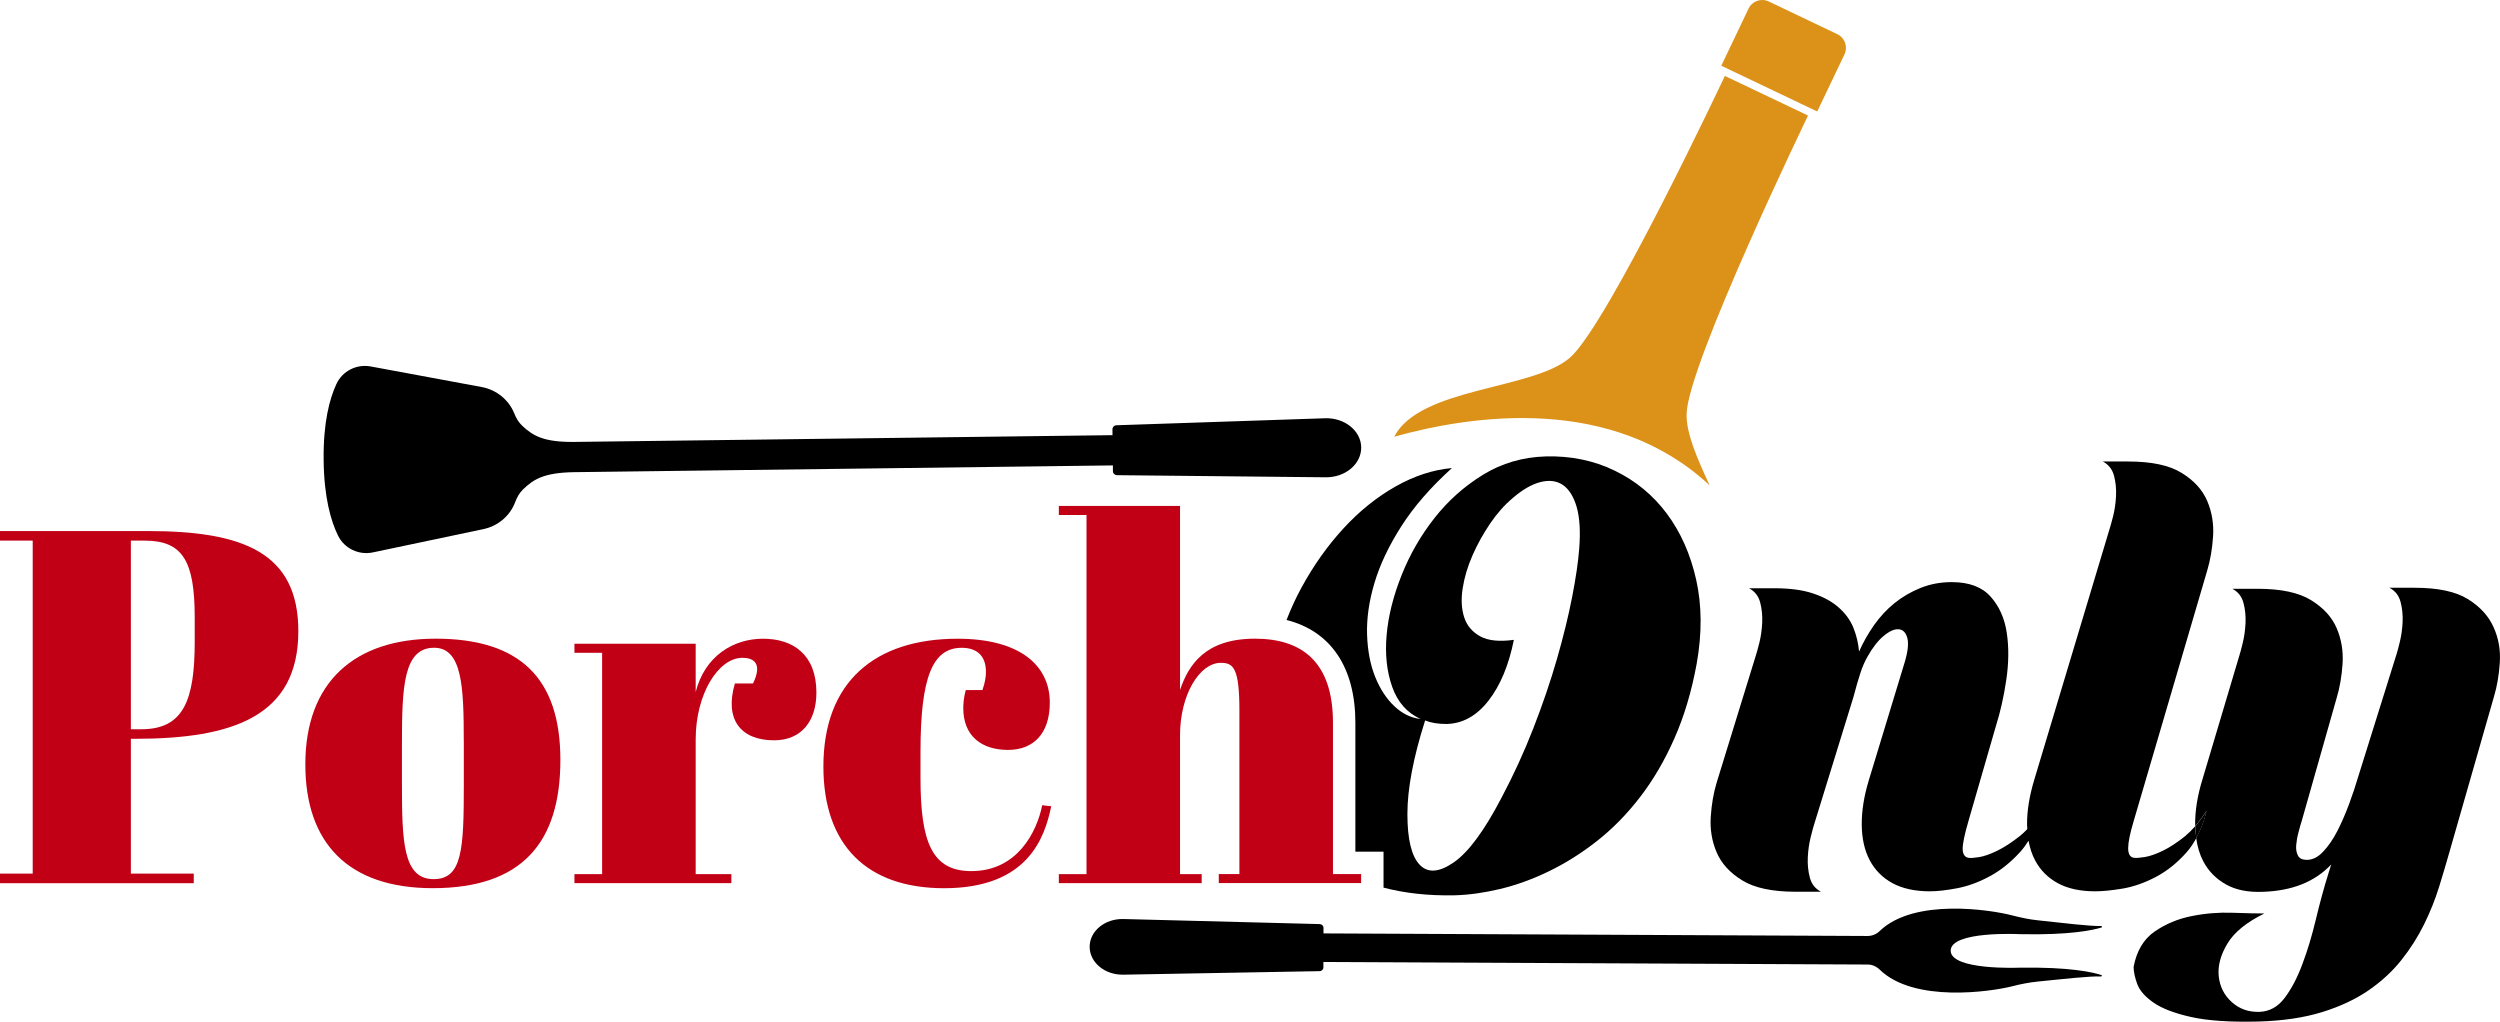 <svg xmlns:inkscape="http://www.inkscape.org/namespaces/inkscape" xmlns:sodipodi="http://sodipodi.sourceforge.net/DTD/sodipodi-0.dtd" xmlns="http://www.w3.org/2000/svg" xmlns:svg="http://www.w3.org/2000/svg" id="Layer_1" x="0px" y="0px" viewBox="0 0 517.55 211.51" xml:space="preserve" sodipodi:docname="logo.svg" width="517.55" height="211.51" inkscape:version="1.1.2 (0a00cf5339, 2022-02-04)"><defs id="defs61"></defs><style type="text/css" id="style2">	.st0{fill:#DC9118;}	.st1{fill:none;}	.st2{fill:#C10016;}</style><g id="g56" transform="translate(-38.86,-143.242)">	<g id="g8">		<path class="st0" d="m 413.16,167.16 -8.61,-4.1 -8.61,-4.1 c 0,0 -24.3,51.68 -32.14,58.39 -7.74,6.62 -31.02,6.05 -36.31,16.3 16.29,-4.55 45.15,-8.72 65.3,10.07 -2.55,-5.52 -4.88,-10.77 -4.77,-14.82 0.28,-10.32 25.14,-61.74 25.14,-61.74 z" id="path4"></path>		<path class="st0" d="m 419.22,150.32 -14.19,-6.77 c -1.57,-0.75 -3.44,-0.08 -4.19,1.48 l -5.64,11.82 19.86,9.47 5.64,-11.82 c 0.75,-1.56 0.09,-3.44 -1.48,-4.18 z" id="path6"></path>	</g>	<path d="m 313.16,229.83 -43.2,1.45 c -0.44,0.02 -0.81,0.39 -0.8,0.83 l 0.01,1.22 -111.57,1.4 c -6.09,0.04 -8.36,-1.21 -10.63,-3.35 -0.76,-0.71 -1.28,-1.62 -1.66,-2.59 -1.13,-2.79 -3.67,-4.84 -6.7,-5.42 l -22.98,-4.26 c -2.92,-0.55 -5.87,0.92 -7.12,3.62 -1.42,3.04 -2.74,7.97 -2.65,15.73 0.08,7.78 1.51,12.68 2.99,15.68 1.31,2.66 4.29,4.07 7.2,3.46 l 22.88,-4.82 c 3.02,-0.63 5.51,-2.74 6.58,-5.57 0.36,-0.97 0.86,-1.9 1.61,-2.63 2.22,-2.18 4.47,-3.49 10.56,-3.59 l 111.57,-1.4 0.01,1.21 c 0,0.46 0.38,0.8 0.82,0.81 l 0.72,0.01 42.51,0.43 c 4.06,0.04 7.39,-2.73 7.35,-6.21 -0.06,-3.44 -3.44,-6.15 -7.5,-6.01 z" id="path10"></path>	<path d="m 473.84,334.94 c -2.2,0.08 -7.93,-0.62 -13.05,-1.17 -1.78,-0.18 -3.53,-0.55 -5.27,-1 -4.45,-1.18 -20.35,-3.67 -27.5,3.19 -0.66,0.66 -1.56,1.04 -2.49,1.05 l -111.75,-0.53 v 0 h -0.93 v -1.15 c 0,-0.42 -0.34,-0.76 -0.76,-0.78 l -0.67,-0.02 -39.98,-1.03 c -3.82,-0.1 -6.99,2.47 -7,5.73 -0.01,3.26 3.14,5.86 6.96,5.79 l 40.67,-0.73 c 0.42,-0.01 0.76,-0.36 0.76,-0.77 v -1.13 l 112.69,0.53 c 0.93,0 1.82,0.41 2.48,1.06 7.1,6.92 23.02,4.56 27.48,3.43 1.74,-0.45 3.49,-0.79 5.28,-0.97 5.13,-0.51 10.86,-1.16 13.06,-1.05 0.19,0 0.23,-0.24 0.06,-0.3 -1.78,-0.58 -6.53,-1.68 -16.96,-1.52 0,0 -14.22,0.6 -14.23,-3.53 0.05,-4.14 14.26,-3.41 14.26,-3.41 10.43,0.23 15.19,-0.83 16.97,-1.38 0.14,-0.06 0.1,-0.32 -0.08,-0.31 z" id="path12"></path>	<g id="g30">		<path class="st1" d="m 259.14,319.55 v -2.12 c -0.3,0.7 -0.64,1.41 -1.02,2.12 z" id="path14"></path>		<path class="st1" d="m 362.43,243.66 c -1.26,-0.87 -2.8,-1.08 -4.62,-0.63 -1.82,0.46 -3.74,1.56 -5.77,3.3 -1.68,1.4 -3.24,3.15 -4.67,5.25 -1.43,2.1 -2.66,4.3 -3.67,6.61 -1.01,2.31 -1.7,4.6 -2.05,6.87 -0.35,2.27 -0.25,4.27 0.32,5.98 0.56,1.71 1.66,3.03 3.3,3.93 1.64,0.91 3.97,1.15 6.98,0.73 -1.05,5.25 -2.8,9.44 -5.25,12.59 -2.45,3.15 -5.35,4.76 -8.71,4.83 -1.75,0 -3.22,-0.24 -4.41,-0.73 -2.45,7.7 -3.67,14.15 -3.67,19.36 0,5.21 0.84,8.71 2.52,10.49 1.68,1.78 4.04,1.63 7.08,-0.47 3.04,-2.1 6.35,-6.57 9.91,-13.43 2.45,-4.62 4.63,-9.39 6.56,-14.32 1.92,-4.93 3.55,-9.71 4.88,-14.32 1.33,-4.62 2.38,-8.9 3.15,-12.85 0.77,-3.95 1.26,-7.29 1.47,-10.02 0.28,-3.57 0.11,-6.43 -0.52,-8.6 -0.63,-2.17 -1.57,-3.69 -2.83,-4.57 z" id="path16"></path>		<path d="m 458.54,314.88 c 0.04,0.84 0.13,1.64 0.27,2.4 1.13,-1.76 2.06,-3.81 2.77,-6.21 -0.98,1.49 -1.99,2.75 -3.04,3.81 z" id="path18"></path>		<g id="g26">			<path d="m 383.94,249.59 c -2.87,-3.85 -6.47,-6.82 -10.81,-8.92 -4.34,-2.1 -9.09,-3.08 -14.27,-2.94 -4.76,0.14 -9.08,1.4 -12.96,3.78 -3.88,2.38 -7.24,5.37 -10.07,8.97 -2.83,3.6 -5.11,7.55 -6.82,11.86 -1.71,4.3 -2.75,8.43 -3.09,12.38 -0.35,3.95 0.03,7.52 1.15,10.7 1.12,3.18 3.08,5.4 5.87,6.66 -1.96,-0.21 -3.76,-1.08 -5.4,-2.62 -1.64,-1.54 -2.97,-3.57 -3.99,-6.09 -1.01,-2.52 -1.57,-5.44 -1.68,-8.76 -0.1,-3.32 0.4,-6.87 1.52,-10.65 1.12,-3.78 2.97,-7.69 5.56,-11.75 2.59,-4.06 6.08,-8.08 10.49,-12.07 -3.92,0.35 -7.82,1.63 -11.7,3.83 -3.88,2.2 -7.47,5.09 -10.75,8.66 -3.29,3.57 -6.19,7.66 -8.71,12.28 -1.18,2.16 -2.19,4.39 -3.08,6.68 9.13,2.31 14.25,9.77 14.25,21.27 v 26.7 h 1.18 4.65 v 4.65 1.87 0.92 c 4.41,1.16 9.3,1.7 14.69,1.59 2.94,-0.07 6.08,-0.51 9.44,-1.31 3.36,-0.8 6.73,-2.03 10.12,-3.67 3.39,-1.64 6.7,-3.72 9.91,-6.24 3.22,-2.52 6.19,-5.54 8.92,-9.08 2.73,-3.53 5.11,-7.59 7.13,-12.17 2.03,-4.58 3.57,-9.74 4.62,-15.48 1.12,-6.3 1.08,-12.08 -0.1,-17.36 -1.18,-5.28 -3.2,-9.84 -6.07,-13.69 z m -18.15,7.24 c -0.21,2.73 -0.7,6.07 -1.47,10.02 -0.77,3.95 -1.82,8.24 -3.15,12.85 -1.33,4.62 -2.96,9.39 -4.88,14.32 -1.92,4.93 -4.11,9.7 -6.56,14.32 -3.57,6.86 -6.87,11.33 -9.91,13.43 -3.04,2.1 -5.4,2.26 -7.08,0.47 -1.68,-1.78 -2.52,-5.28 -2.52,-10.49 0,-5.21 1.22,-11.66 3.67,-19.36 1.19,0.49 2.66,0.73 4.41,0.73 3.36,-0.07 6.26,-1.68 8.71,-4.83 2.45,-3.15 4.2,-7.34 5.25,-12.59 -3.01,0.42 -5.33,0.18 -6.98,-0.73 -1.64,-0.91 -2.75,-2.22 -3.3,-3.93 -0.56,-1.71 -0.67,-3.71 -0.32,-5.98 0.35,-2.27 1.03,-4.56 2.05,-6.87 1.01,-2.31 2.24,-4.51 3.67,-6.61 1.43,-2.1 2.99,-3.85 4.67,-5.25 2.03,-1.75 3.95,-2.85 5.77,-3.3 1.82,-0.45 3.36,-0.24 4.62,0.63 1.26,0.88 2.2,2.4 2.83,4.56 0.62,2.17 0.8,5.04 0.52,8.61 z" id="path20"></path>			<path d="m 493.33,314.26 c 0.01,0.87 0.09,1.68 0.21,2.48 -0.59,1.08 -1.24,2.08 -2.01,2.94 -1.92,2.17 -4.03,3.87 -6.34,5.09 -2.31,1.22 -4.6,2.03 -6.87,2.42 -2.28,0.38 -4.18,0.57 -5.73,0.57 -3.07,0 -5.65,-0.56 -7.7,-1.67 -2.07,-1.12 -3.64,-2.7 -4.72,-4.73 -0.65,-1.2 -1.08,-2.57 -1.36,-4.07 -0.55,0.86 -1.14,1.68 -1.79,2.39 -2,2.17 -4.11,3.85 -6.36,5.03 -2.23,1.2 -4.45,2 -6.66,2.42 -2.21,0.42 -4.08,0.63 -5.61,0.63 -3.08,0 -5.65,-0.56 -7.72,-1.67 -2.06,-1.12 -3.64,-2.7 -4.72,-4.73 -1.08,-2.02 -1.64,-4.47 -1.67,-7.34 -0.03,-2.86 0.46,-6.01 1.52,-9.44 l 7.34,-24.14 c 0.7,-2.3 0.88,-4.02 0.57,-5.14 -0.31,-1.12 -0.91,-1.72 -1.78,-1.79 -0.88,-0.07 -1.91,0.38 -3.1,1.37 -1.19,0.98 -2.3,2.41 -3.36,4.3 -0.56,0.98 -1.05,2.09 -1.46,3.36 -0.42,1.26 -0.91,2.94 -1.46,5.03 l -8.19,26.54 c -0.14,0.43 -0.36,1.27 -0.67,2.52 -0.31,1.26 -0.51,2.63 -0.58,4.09 -0.07,1.48 0.07,2.87 0.42,4.19 0.35,1.34 1.12,2.31 2.31,2.94 h -5.25 c -4.82,0 -8.51,-0.78 -11.06,-2.36 -2.56,-1.57 -4.32,-3.51 -5.3,-5.82 -0.98,-2.31 -1.38,-4.75 -1.21,-7.34 0.17,-2.59 0.58,-4.93 1.21,-7.03 l 8.18,-26.54 c 0.14,-0.42 0.37,-1.27 0.69,-2.52 0.31,-1.26 0.5,-2.63 0.57,-4.09 0.07,-1.48 -0.07,-2.87 -0.42,-4.19 -0.35,-1.34 -1.12,-2.31 -2.3,-2.94 h 5.24 c 3.22,0 5.91,0.36 8.08,1.1 2.17,0.73 3.94,1.71 5.3,2.94 1.37,1.22 2.37,2.61 3,4.19 0.63,1.57 1.01,3.2 1.15,4.88 0.84,-1.89 1.87,-3.71 3.09,-5.46 1.23,-1.74 2.64,-3.27 4.25,-4.57 1.6,-1.29 3.4,-2.34 5.4,-3.15 2,-0.8 4.15,-1.2 6.45,-1.2 3.57,0 6.24,0.99 8.03,2.99 1.79,1.99 2.91,4.5 3.36,7.5 0.45,3.01 0.42,6.26 -0.1,9.76 -0.52,3.5 -1.24,6.68 -2.15,9.55 l -5.67,19.62 c -0.84,2.87 -1.24,4.83 -1.21,5.88 0.03,1.05 0.44,1.64 1.21,1.78 0.42,0.07 1.16,0.02 2.21,-0.15 1.05,-0.17 2.29,-0.62 3.72,-1.31 1.44,-0.7 2.97,-1.7 4.62,-2.99 0.55,-0.44 1.09,-0.95 1.63,-1.49 -0.02,-0.3 -0.06,-0.58 -0.06,-0.88 -0.03,-2.86 0.48,-6.01 1.52,-9.44 l 15.63,-52.05 c 0.14,-0.42 0.37,-1.26 0.69,-2.51 0.31,-1.27 0.51,-2.63 0.58,-4.09 0.07,-1.48 -0.07,-2.87 -0.42,-4.21 -0.36,-1.32 -1.13,-2.3 -2.31,-2.93 h 5.24 c 4.83,0 8.52,0.78 11.07,2.36 2.56,1.57 4.31,3.51 5.3,5.82 0.98,2.31 1.38,4.75 1.21,7.34 -0.17,2.59 -0.58,4.93 -1.21,7.03 l -15.21,51.83 c -0.78,2.59 -1.16,4.47 -1.16,5.67 0,1.19 0.38,1.85 1.16,1.99 0.42,0.07 1.16,0.02 2.25,-0.15 1.08,-0.17 2.34,-0.62 3.78,-1.31 1.43,-0.7 2.95,-1.7 4.57,-2.99 0.72,-0.6 1.44,-1.31 2.14,-2.11 z" id="path22"></path>			<path d="m 556.37,280.43 c -0.17,2.59 -0.58,4.94 -1.21,7.03 l -9.23,32.21 c -0.64,2.24 -1.35,4.65 -2.15,7.24 -0.81,2.59 -1.84,5.16 -3.1,7.72 -1.26,2.54 -2.81,5 -4.67,7.34 -1.85,2.34 -4.13,4.44 -6.81,6.29 -2.7,1.86 -5.91,3.36 -9.66,4.52 -3.74,1.15 -8.13,1.8 -13.17,1.94 -5.88,0.14 -10.53,-0.17 -13.96,-0.95 -3.43,-0.77 -6.02,-1.77 -7.76,-2.99 -1.75,-1.22 -2.87,-2.52 -3.36,-3.88 -0.49,-1.36 -0.73,-2.53 -0.73,-3.51 0.63,-3.29 2.08,-5.73 4.35,-7.3 2.28,-1.57 4.83,-2.64 7.66,-3.2 2.84,-0.57 5.66,-0.79 8.45,-0.69 2.8,0.1 5.01,0.15 6.61,0.15 -3.71,1.82 -6.26,3.9 -7.66,6.25 -1.41,2.34 -2,4.58 -1.79,6.72 0.22,2.13 1.1,3.92 2.68,5.35 1.57,1.43 3.47,2.11 5.72,2.05 2.09,-0.07 3.85,-1.03 5.24,-2.88 1.41,-1.86 2.63,-4.18 3.67,-6.98 1.06,-2.79 1.98,-5.87 2.79,-9.23 0.8,-3.36 1.68,-6.61 2.67,-9.76 l 0.52,-1.67 c -3.36,3.57 -8.04,5.45 -14.06,5.66 -3.08,0.14 -5.65,-0.36 -7.72,-1.52 -2.06,-1.15 -3.64,-2.75 -4.72,-4.82 -0.73,-1.39 -1.21,-3 -1.45,-4.78 0.89,-1.64 1.63,-3.51 2.14,-5.66 -0.76,1.2 -1.53,2.25 -2.35,3.18 0,-0.07 -0.01,-0.13 -0.01,-0.2 -0.03,-2.91 0.46,-6.07 1.52,-9.49 l 7.66,-25.7 c 0.14,-0.42 0.36,-1.27 0.67,-2.52 0.31,-1.26 0.51,-2.63 0.58,-4.09 0.07,-1.48 -0.07,-2.87 -0.42,-4.19 -0.35,-1.34 -1.12,-2.31 -2.31,-2.94 h 5.25 c 4.82,0 8.52,0.79 11.06,2.36 2.56,1.58 4.32,3.52 5.3,5.82 0.98,2.31 1.38,4.76 1.21,7.34 -0.17,2.59 -0.58,4.94 -1.21,7.03 l -7.24,25.5 c -0.21,0.63 -0.43,1.42 -0.67,2.36 -0.26,0.95 -0.41,1.84 -0.48,2.68 -0.07,0.84 0.05,1.56 0.37,2.15 0.31,0.59 0.92,0.88 1.84,0.88 1.19,0 2.32,-0.57 3.4,-1.73 1.08,-1.15 2.06,-2.58 2.94,-4.3 0.87,-1.71 1.67,-3.57 2.41,-5.55 0.74,-2 1.35,-3.83 1.84,-5.51 l 7.98,-25.5 c 0.14,-0.42 0.36,-1.27 0.67,-2.52 0.31,-1.26 0.51,-2.63 0.58,-4.09 0.07,-1.48 -0.07,-2.87 -0.42,-4.19 -0.35,-1.34 -1.12,-2.31 -2.31,-2.94 h 5.25 c 4.82,0 8.49,0.79 11.02,2.36 2.51,1.57 4.28,3.51 5.3,5.82 1.04,2.3 1.46,4.76 1.28,7.33 z" id="path24"></path>		</g>		<path d="m 493.33,314.26 c 0.02,0.87 0.1,1.69 0.21,2.48 0.9,-1.64 1.63,-3.51 2.14,-5.67 -0.75,1.21 -1.54,2.26 -2.35,3.19 z" id="path28"></path>	</g>	<g id="g54">		<g id="g52">			<g id="g34">				<path class="st2" d="m 69.48,253.18 c 19.58,0 31.14,4.37 31.14,20.72 0,17.7 -13.64,22.29 -33.84,22.29 h -0.83 v 27.91 h 13.02 v 1.98 H 38.86 v -1.98 h 6.77 v -68.94 h -6.77 v -1.98 z m -3.54,41.03 h 2.19 c 8.75,0 11.04,-6.04 11.04,-18.12 v -5 c 0,-11.77 -2.5,-15.93 -10.41,-15.93 h -2.81 v 39.05 z" id="path32"></path>			</g>			<g id="g38">				<path class="st2" d="m 129.04,275.46 c 17.5,0 25.83,8.23 25.83,25.1 0,17.08 -7.91,26.55 -26.45,26.55 -17.49,0 -26.35,-9.37 -26.35,-25.62 0,-17.07 10.21,-26.03 26.97,-26.03 z m 5.83,21.25 c 0,-11.25 -0.31,-19.37 -6.14,-19.37 -6.35,0 -6.66,8.12 -6.66,19.89 v 8.12 c 0,12.08 0.21,19.89 6.56,19.89 5.94,0 6.25,-6.14 6.25,-19.68 v -8.85 z" id="path36"></path>			</g>			<g id="g42">				<path class="st2" d="m 182.88,296.29 v 27.91 h 7.39 v 1.87 h -32.49 v -1.87 h 5.73 v -45.82 h -5.73 v -1.87 h 25.1 v 10 c 1.87,-7.39 7.71,-11.04 13.95,-11.04 6.14,0 11.04,3.23 11.04,11.14 0,5.94 -3.12,9.89 -8.75,9.89 -6.98,0 -10.31,-4.37 -8.12,-11.77 h 3.75 c 2.08,-4.27 0,-5.31 -2.19,-5.31 -5,0 -9.68,7.5 -9.68,16.87 z" id="path40"></path>			</g>			<g id="g46">				<path class="st2" d="m 229.42,298.89 v 5.42 c 0,13.33 2.4,19.27 10.52,19.27 9.48,0 13.54,-8.02 14.68,-13.64 l 1.87,0.21 c -1.35,6.46 -4.79,16.97 -22.18,16.97 -16.04,0 -24.99,-8.96 -24.99,-25.2 0,-17.49 10.62,-26.45 27.81,-26.45 12.7,0 19.06,5.41 19.06,13.23 0,6.46 -3.44,9.79 -8.64,9.79 -5.41,0 -9.27,-2.81 -9.27,-8.64 0,-0.94 0.1,-2.29 0.52,-3.75 h 3.44 c 0.52,-1.46 0.73,-2.71 0.73,-3.75 0,-3.54 -2.08,-5 -5,-5 -6.05,-0.01 -8.55,6.03 -8.55,21.54 z" id="path44"></path>			</g>			<g id="g50">				<path class="st2" d="m 283.15,247.97 v 38.11 c 1.77,-5.21 5.21,-10.62 15.52,-10.62 9.68,0 16.14,4.79 16.14,17.39 v 31.34 h 5.83 v 1.87 h -29.47 v -1.87 h 4.27 v -33.84 c 0,-8.85 -1.25,-9.89 -3.85,-9.89 -4.37,0 -8.44,6.56 -8.44,15 v 28.74 h 4.48 v 1.87 h -29.57 v -1.87 h 5.73 v -74.35 h -5.73 v -1.87 h 25.09 z" id="path48"></path>			</g>		</g>	</g></g></svg>